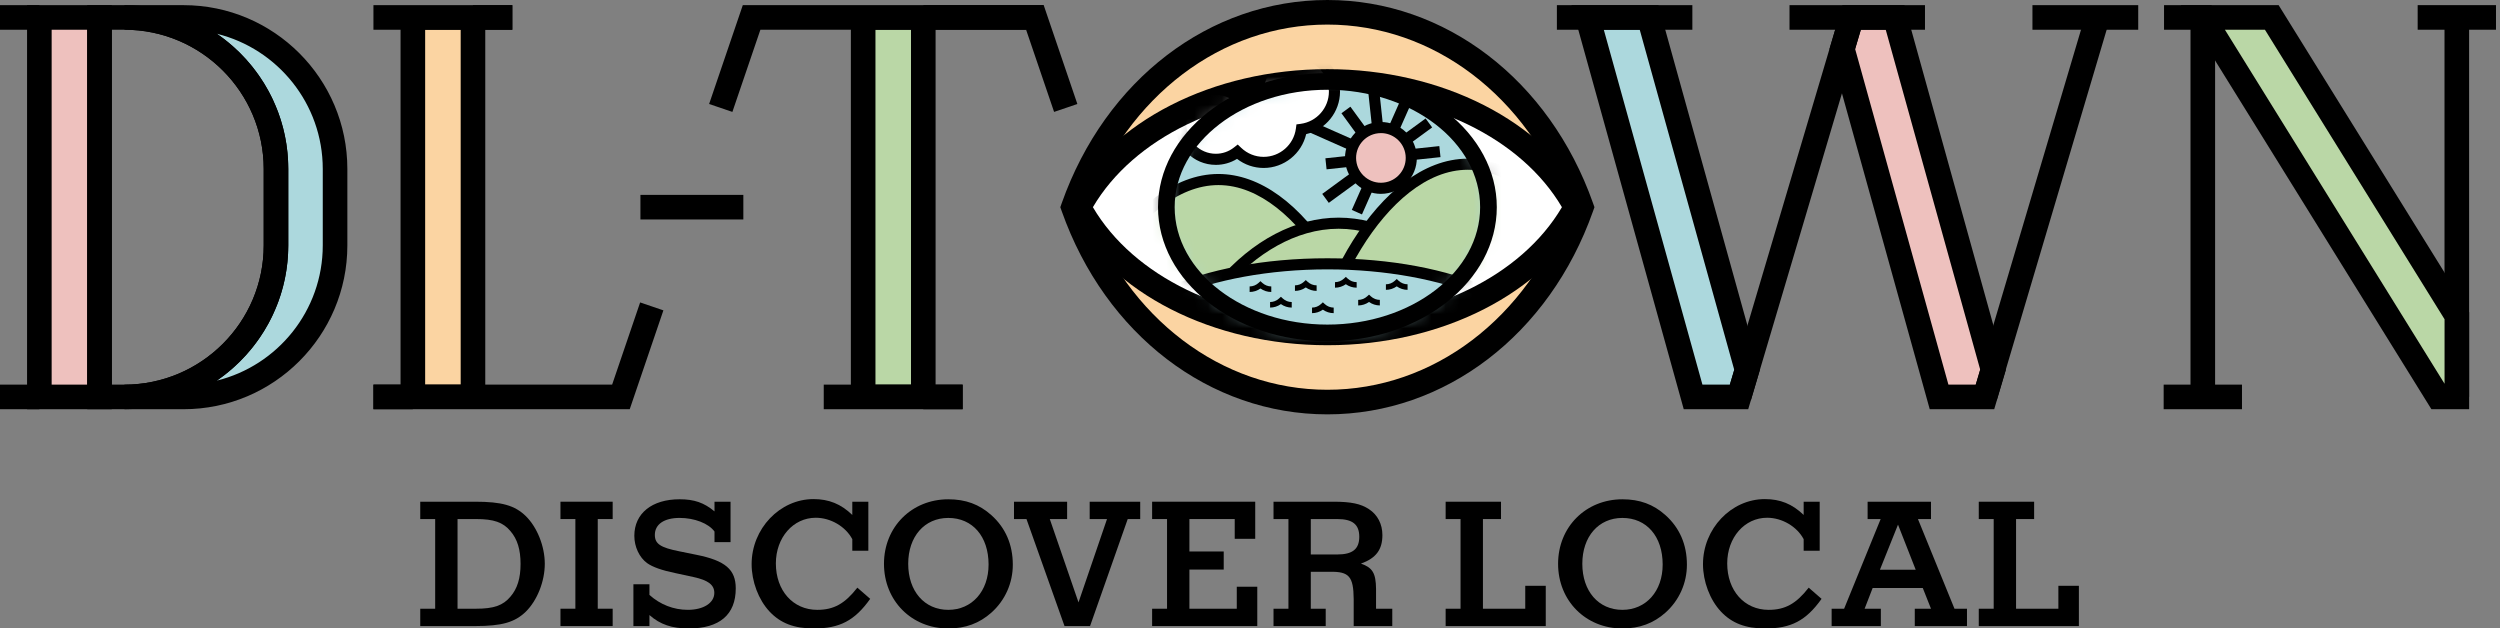 <svg width="179" height="45" viewBox="0 0 179 45" fill="none" xmlns="http://www.w3.org/2000/svg">
<rect x="0" y="0" width="179" height="45" fill="#808080" stroke="none"/>
<g class="clip" clip-path="url(#clip0_3360_16639)">
<path d="M95.041 28.788C103.285 28.788 110.336 23.011 113.23 14.834C110.336 6.657 103.285 0.88 95.041 0.88C86.796 0.88 79.746 6.657 76.852 14.834C79.746 23.011 86.796 28.788 95.041 28.788Z" fill="#FBD4A2"/>
<path d="M95.04 29.668C86.613 29.668 79.148 23.96 76.022 15.128L75.918 14.834L76.022 14.54C79.148 5.708 86.613 0 95.04 0C103.468 0 110.933 5.708 114.059 14.54L114.163 14.834L114.059 15.128C110.933 23.96 103.468 29.668 95.04 29.668ZM77.787 14.834C80.72 22.787 87.462 27.907 95.04 27.907C102.619 27.907 109.361 22.787 112.293 14.834C109.361 6.881 102.619 1.76 95.04 1.76C87.461 1.76 80.72 6.881 77.787 14.834Z" fill="black"/>
<path d="M34.014 35.922C35.937 35.922 36.858 36.189 37.646 36.95C38.46 37.751 39.007 39.112 39.007 40.367C39.007 41.636 38.46 42.996 37.646 43.798C36.858 44.559 35.937 44.826 34.014 44.826H30.09V43.584H31.158V37.164H30.09V35.922H34.014ZM34.081 43.584C35.349 43.584 36.017 43.357 36.551 42.716C37.045 42.142 37.272 41.395 37.272 40.38C37.272 39.353 37.045 38.605 36.551 38.031C36.017 37.39 35.349 37.164 34.081 37.164H32.76V43.584H34.081Z" fill="black"/>
<path d="M43.867 35.922V37.164H42.799V43.584H43.867V44.826H40.129V43.584H41.197V37.164H40.129V35.922H43.867Z" fill="black"/>
<path d="M52.307 38.819H51.158V38.058C50.731 37.47 49.717 37.083 48.662 37.083C47.554 37.083 46.887 37.537 46.887 38.298C46.887 38.939 47.287 39.206 48.636 39.473L49.877 39.726C51.933 40.14 52.68 40.781 52.68 42.129C52.68 44.011 51.519 44.999 49.316 44.999C48.115 44.999 47.274 44.719 46.5 44.038V44.826H45.352V41.835H46.5V42.596C47.274 43.291 48.235 43.664 49.25 43.664C50.371 43.664 51.145 43.17 51.145 42.45C51.145 41.876 50.705 41.542 49.65 41.315L48.355 41.034C47.381 40.834 46.713 40.594 46.326 40.314C45.779 39.913 45.418 39.152 45.418 38.365C45.418 36.763 46.673 35.748 48.662 35.748C49.703 35.748 50.411 35.989 51.158 36.616V35.922H52.307V38.819Z" fill="black"/>
<path d="M62.173 39.433H61.025V38.605C60.544 37.698 59.476 37.071 58.408 37.071C56.793 37.071 55.552 38.485 55.552 40.341C55.552 42.29 56.78 43.665 58.515 43.665C59.703 43.665 60.491 43.224 61.386 42.076L62.306 42.877C61.198 44.439 60.117 45 58.275 45C56.873 45 55.886 44.626 55.098 43.785C54.31 42.944 53.816 41.636 53.816 40.394C53.816 37.858 55.832 35.735 58.248 35.735C59.343 35.735 60.211 36.082 61.025 36.87V35.922H62.173V39.433Z" fill="black"/>
<path d="M70.982 36.884C71.996 37.792 72.517 38.993 72.517 40.434C72.517 41.743 71.97 42.984 70.982 43.865C70.127 44.626 69.127 45 67.898 45C65.268 45 63.293 43.011 63.293 40.368C63.293 37.725 65.282 35.749 67.898 35.749C69.14 35.749 70.114 36.109 70.982 36.884ZM65.028 40.368C65.028 42.33 66.19 43.665 67.898 43.665C69.594 43.665 70.782 42.33 70.782 40.421C70.782 38.406 69.634 37.084 67.898 37.084C66.19 37.084 65.028 38.419 65.028 40.368Z" fill="black"/>
<path d="M76.219 44.826L73.496 37.164H72.602V35.923H76.406V37.164H75.165L77.221 43.131L79.262 37.164H78.021V35.923H81.639V37.164H80.745L78.048 44.826H76.219Z" fill="black"/>
<path d="M89.874 38.579H88.406V37.164H85.162V39.486H87.618V40.781H85.162V43.585H88.553V42.01H90.021V44.826H82.492V43.585H83.56V37.164H82.492V35.922H89.874V38.579Z" fill="black"/>
<path d="M93.853 43.584H94.921V44.826H91.184V43.584H92.252V37.164H91.184V35.922H95.469C96.737 35.922 97.431 36.069 98.018 36.456C98.632 36.857 98.98 37.524 98.98 38.312C98.98 39.353 98.525 39.967 97.445 40.354C98.285 40.648 98.512 41.048 98.525 42.169V43.584H99.687V44.826H96.924V42.89C96.91 41.275 96.59 40.915 95.228 40.941H93.853V43.584ZM95.749 39.7C96.844 39.7 97.324 39.313 97.324 38.432C97.324 37.551 96.844 37.164 95.749 37.164H93.853V39.7H95.749Z" fill="black"/>
<path d="M110.676 41.943V44.827H103.508V43.585H104.575V37.165H103.508V35.923H107.472V37.165H106.178V43.585H109.208V41.943H110.676Z" fill="black"/>
<path d="M119.247 36.884C120.262 37.792 120.783 38.993 120.783 40.434C120.783 41.743 120.235 42.984 119.247 43.865C118.393 44.626 117.392 45 116.164 45C113.534 45 111.559 43.011 111.559 40.368C111.559 37.725 113.548 35.749 116.164 35.749C117.405 35.749 118.38 36.109 119.247 36.884ZM113.294 40.368C113.294 42.33 114.455 43.665 116.164 43.665C117.859 43.665 119.047 42.33 119.047 40.421C119.047 38.406 117.899 37.084 116.164 37.084C114.455 37.084 113.294 38.419 113.294 40.368Z" fill="black"/>
<path d="M130.29 39.433H129.142V38.605C128.661 37.698 127.594 37.071 126.526 37.071C124.91 37.071 123.669 38.485 123.669 40.341C123.669 42.29 124.897 43.665 126.633 43.665C127.82 43.665 128.608 43.224 129.503 42.076L130.424 42.877C129.315 44.439 128.234 45 126.392 45C124.991 45 124.003 44.626 123.215 43.785C122.428 42.944 121.934 41.636 121.934 40.394C121.934 37.858 123.949 35.735 126.365 35.735C127.46 35.735 128.328 36.082 129.142 36.87V35.922H130.29V39.433Z" fill="black"/>
<path d="M134.081 42.103L133.507 43.584H134.669V44.826H131.145V43.584H132.039L134.655 37.164H133.721V35.922H138.259V37.164H137.325L139.941 43.584H140.836V44.826H137.098V43.584H138.259L137.672 42.103H134.081ZM135.897 37.564L134.602 40.794H137.165L135.897 37.564Z" fill="black"/>
<path d="M148.848 41.943V44.827H141.68V43.585H142.748V37.165H141.68V35.923H145.644V37.165H144.35V43.585H147.38V41.943H148.848Z" fill="black"/>
<path d="M7.125 1.249H2.82V28.419H7.125V1.249Z" fill="#EEC1BE"/>
<path d="M8.003 29.3H1.938V0.369H8.003V29.3ZM3.698 27.539H6.243V2.129H3.698V27.539Z" fill="black"/>
<path d="M13.141 1.249H8.91C14.902 1.249 19.76 6.107 19.76 12.099V17.57C19.76 23.562 14.902 28.419 8.91 28.419H13.141C19.133 28.419 23.991 23.562 23.991 17.57V12.099C23.991 6.107 19.133 1.249 13.141 1.249Z" fill="#ACD8DD"/>
<path d="M13.141 29.3H8.91V27.539C14.407 27.539 18.88 23.067 18.88 17.57V12.099C18.88 6.602 14.407 2.129 8.91 2.129V0.369H13.141C19.609 0.369 24.871 5.631 24.871 12.099V17.57C24.871 24.038 19.609 29.3 13.141 29.3ZM15.527 2.418C18.612 4.533 20.64 8.084 20.64 12.099V17.57C20.64 21.585 18.612 25.135 15.527 27.251C19.875 26.179 23.11 22.245 23.11 17.57V12.099C23.11 7.424 19.875 3.49 15.527 2.418Z" fill="black"/>
<path d="M8.911 29.3H6.246V0.369H8.911C15.379 0.369 20.641 5.631 20.641 12.099V17.569C20.641 24.037 15.379 29.3 8.911 29.3ZM8.007 27.539H8.911C14.408 27.539 18.881 23.067 18.881 17.569V12.099C18.881 6.602 14.408 2.129 8.911 2.129H8.007V27.539Z" fill="black"/>
<path d="M2.82 0.369H0V2.13H2.82V0.369Z" fill="black"/>
<path d="M2.82 27.539H0V29.3H2.82V27.539Z" fill="black"/>
<path d="M33.864 1.249H29.559V28.419H33.864V1.249Z" fill="#FBD4A2"/>
<path d="M34.745 28.788H28.68V0.738H34.745V28.788ZM30.441 27.538H32.985V2.129H30.441V27.538Z" fill="black"/>
<path d="M36.682 0.369H26.738V2.13H36.682V0.369Z" fill="black"/>
<path d="M36.683 0.369H33.863V2.13H36.683V0.369Z" fill="black"/>
<path d="M158.351 0.369H154.945V2.13H158.351V0.369Z" fill="black"/>
<path d="M160.526 27.539H154.918V29.3H160.526V27.539Z" fill="black"/>
<path d="M29.558 27.539H26.738V29.3H29.558V27.539Z" fill="black"/>
<path d="M45.089 29.299H26.738V27.538H43.829L45.834 21.654L47.499 22.222L45.089 29.299Z" fill="black"/>
<path d="M66.106 1.249H61.801V28.419H66.106V1.249Z" fill="#BAD7A6"/>
<path d="M66.988 29.057H60.922V0.88H66.988V29.057ZM62.683 27.538H65.227V2.129H62.683V27.538Z" fill="black"/>
<path d="M68.925 27.539H66.106V29.3H68.925V27.539Z" fill="black"/>
<path d="M68.925 27.539H58.98V29.3H68.925V27.539Z" fill="black"/>
<path d="M52.439 8.013L50.773 7.446L53.184 0.369H74.729L73.469 2.129H54.444L52.439 8.013Z" fill="black"/>
<path d="M75.473 8.013L73.469 2.129H66.113V0.369H74.729L77.139 7.446L75.473 8.013Z" fill="black"/>
<path d="M53.223 13.954H45.855V15.714H53.223V13.954Z" fill="black"/>
<path d="M113.676 1.249L121.227 28.419H124.517L125.09 26.488L118.076 1.249H113.676Z" fill="#ACD8DD"/>
<path d="M125.172 29.3H120.556L112.516 0.369H118.743L126.004 26.495L125.172 29.3ZM121.894 27.539H123.858L124.172 26.48L117.405 2.129H114.832L121.894 27.539Z" fill="black"/>
<path d="M135.686 1.249H132.577L131.91 3.497L138.837 28.419H142.127L142.7 26.488L135.686 1.249Z" fill="#EEC1BE"/>
<path d="M142.786 29.3H138.169L130.996 3.489L131.922 0.369H136.356L143.617 26.495L142.786 29.3ZM139.507 27.539H141.471L141.786 26.48L135.019 2.129H133.236L132.827 3.505L139.507 27.539Z" fill="black"/>
<path d="M131.734 0.999L123.672 28.169L125.36 28.67L133.422 1.5L131.734 0.999Z" fill="black"/>
<path d="M149.336 0.998L141.273 28.168L142.961 28.669L151.024 1.499L149.336 0.998Z" fill="black"/>
<path d="M121.173 0.369H111.473V2.13H121.173V0.369Z" fill="black"/>
<path d="M137.829 0.369H128.129V2.13H137.829V0.369Z" fill="black"/>
<path d="M153.097 0.369H145.523V2.13H153.097V0.369Z" fill="black"/>
<path d="M158.601 1.249H156.84V28.419H158.601V1.249Z" fill="black"/>
<path d="M178.713 0.369H173.105V2.13H178.713V0.369Z" fill="black"/>
<path d="M176.788 1.249H175.027V28.419H176.788V1.249Z" fill="black"/>
<path d="M162.656 1.249H157.719L174.576 28.419H175.907V22.607L162.656 1.249Z" fill="#BAD7A6"/>
<path d="M176.791 29.3H174.089L156.141 0.369H163.15L176.791 22.356V29.3ZM159.304 2.13L175.03 27.477V22.858L162.17 2.13H159.304Z" fill="black"/>
<path d="M95.043 23.837C103.112 23.837 110.012 20.11 112.844 14.834C110.012 9.558 103.112 5.831 95.043 5.831C86.974 5.831 80.074 9.558 77.242 14.834C80.074 20.11 86.974 23.837 95.043 23.837Z" fill="white"/>
<path d="M95.043 24.718C86.845 24.718 79.553 21.002 76.466 15.251L76.242 14.834L76.466 14.418C79.553 8.667 86.845 4.951 95.043 4.951C103.24 4.951 110.532 8.667 113.619 14.418L113.843 14.834L113.619 15.251C110.531 21.002 103.24 24.718 95.043 24.718ZM78.251 14.834C81.164 19.784 87.689 22.957 95.043 22.957C102.396 22.957 108.921 19.784 111.834 14.834C108.921 9.885 102.396 6.711 95.043 6.711C87.689 6.711 81.164 9.885 78.251 14.834Z" fill="black"/>
<path d="M83.512 14.834C83.512 9.862 88.674 5.831 95.043 5.831C101.412 5.831 106.575 9.862 106.575 14.834C106.575 19.807 101.412 23.837 95.043 23.837C88.674 23.837 83.512 19.807 83.512 14.834Z" fill="#ACD8DD"/>
<mask id="mask0_3360_16639" style="mask-type:luminance" maskUnits="userSpaceOnUse" x="83" y="5" width="24" height="19">
<path d="M83.512 14.834C83.512 19.806 88.674 23.837 95.043 23.837C101.412 23.837 106.575 19.806 106.575 14.834C106.575 9.862 101.412 5.831 95.043 5.831C88.674 5.831 83.512 9.862 83.512 14.834Z" fill="white"/>
</mask>
<g mask="url(#mask0_3360_16639)">
<path d="M76.004 29.15C76.004 22.945 81.034 12.854 87.239 12.854C93.445 12.854 98.474 22.945 98.474 29.15C98.474 35.355 93.444 40.385 87.239 40.385C81.034 40.385 76.004 35.355 76.004 29.15Z" fill="#BAD7A6"/>
<path d="M87.238 40.783C80.824 40.783 75.606 35.564 75.606 29.15C75.606 22.558 80.817 12.457 87.238 12.457C90.191 12.457 93.132 14.591 95.521 18.467C97.556 21.768 98.871 25.961 98.871 29.15C98.871 35.564 93.653 40.783 87.238 40.783ZM87.238 13.252C81.361 13.252 76.4 23.017 76.4 29.15C76.4 35.126 81.262 39.988 87.238 39.988C93.214 39.988 98.076 35.126 98.076 29.15C98.076 23.017 93.116 13.252 87.238 13.252Z" fill="black"/>
<path d="M84.016 28.29C84.016 23.602 89.312 15.98 95.845 15.98C102.379 15.98 107.675 23.602 107.675 28.29C107.675 32.977 102.379 36.777 95.845 36.777C89.312 36.777 84.016 32.977 84.016 28.29Z" fill="#BAD7A6"/>
<path d="M95.844 37.174C89.102 37.174 83.617 33.189 83.617 28.29C83.617 25.806 84.982 22.675 87.178 20.119C89.691 17.194 92.769 15.583 95.844 15.583C98.919 15.583 101.998 17.194 104.511 20.119C106.707 22.675 108.071 25.806 108.071 28.29C108.071 33.189 102.586 37.174 95.844 37.174ZM95.844 16.378C89.644 16.378 84.412 23.695 84.412 28.29C84.412 32.75 89.541 36.379 95.844 36.379C102.148 36.379 107.276 32.75 107.276 28.29C107.276 23.695 102.044 16.378 95.844 16.378Z" fill="black"/>
<path d="M93.856 28.053C93.856 21.848 98.885 11.758 105.091 11.758C111.296 11.758 116.326 21.848 116.326 28.053C116.326 34.258 111.296 39.288 105.091 39.288C98.886 39.288 93.856 34.258 93.856 28.053Z" fill="#BAD7A6"/>
<path d="M105.09 39.686C98.675 39.686 93.457 34.468 93.457 28.053C93.457 21.461 98.669 11.36 105.09 11.36C108.042 11.36 110.984 13.495 113.373 17.37C115.408 20.671 116.723 24.864 116.723 28.053C116.723 34.468 111.504 39.686 105.09 39.686ZM105.09 12.155C99.212 12.155 94.252 21.92 94.252 28.053C94.252 34.029 99.114 38.891 105.09 38.891C111.066 38.891 115.928 34.029 115.928 28.053C115.928 21.92 110.968 12.155 105.09 12.155Z" fill="black"/>
<path d="M79.18 25.824C79.18 21.994 86.284 18.89 95.048 18.89C103.811 18.89 110.916 21.994 110.916 25.824C110.916 29.654 103.812 32.759 95.048 32.759C86.284 32.759 79.18 29.654 79.18 25.824Z" fill="#ACD8DD"/>
<path d="M95.047 33.157C85.926 33.157 78.781 29.936 78.781 25.824C78.781 21.713 85.926 18.492 95.047 18.492C104.168 18.492 111.312 21.713 111.312 25.824C111.312 29.936 104.168 33.157 95.047 33.157ZM95.047 19.287C86.661 19.287 79.576 22.281 79.576 25.824C79.576 29.368 86.661 32.362 95.047 32.362C103.433 32.362 110.518 29.368 110.518 25.824C110.518 22.281 103.433 19.287 95.047 19.287Z" fill="black"/>
<path d="M95.548 6.56C95.548 5.053 94.326 3.831 92.819 3.831C91.435 3.831 90.294 4.862 90.118 6.198C89.531 6.276 89.004 6.539 88.597 6.927C88.172 6.593 87.637 6.393 87.054 6.393C85.669 6.393 84.547 7.516 84.547 8.9C84.547 10.284 85.669 11.407 87.054 11.407C87.637 11.407 88.172 11.207 88.597 10.873C89.087 11.34 89.749 11.629 90.479 11.629C91.863 11.629 93.004 10.597 93.18 9.262C94.516 9.084 95.548 7.944 95.548 6.56Z" fill="white"/>
<path d="M90.478 12.026C89.783 12.026 89.117 11.797 88.572 11.375C88.115 11.657 87.596 11.805 87.054 11.805C85.451 11.805 84.148 10.502 84.148 8.9C84.148 7.298 85.451 5.995 87.054 5.995C87.597 5.995 88.115 6.143 88.572 6.425C88.928 6.15 89.336 5.957 89.775 5.856C90.098 4.456 91.358 3.434 92.819 3.434C94.542 3.434 95.945 4.836 95.945 6.56C95.945 8.02 94.922 9.28 93.522 9.603C93.199 11.003 91.939 12.026 90.478 12.026ZM88.622 10.348L88.871 10.585C89.308 11.002 89.878 11.231 90.478 11.231C91.641 11.231 92.633 10.362 92.786 9.209L92.826 8.907L93.128 8.867C94.28 8.714 95.15 7.722 95.15 6.56C95.15 5.274 94.104 4.229 92.819 4.229C91.656 4.229 90.664 5.098 90.511 6.25L90.471 6.552L90.169 6.592C89.678 6.657 89.23 6.873 88.871 7.215L88.622 7.452L88.351 7.24C87.977 6.946 87.527 6.79 87.054 6.79C85.89 6.79 84.943 7.737 84.943 8.9C84.943 10.063 85.89 11.01 87.054 11.01C87.527 11.01 87.976 10.854 88.351 10.56L88.622 10.348Z" fill="black"/>
</g>
<path d="M96.712 11.539C96.584 10.345 97.448 9.273 98.642 9.145C99.836 9.017 100.908 9.882 101.036 11.076C101.164 12.27 100.3 13.342 99.106 13.47C97.911 13.598 96.84 12.733 96.712 11.539Z" fill="#EEC1BE"/>
<path d="M98.871 13.88C97.575 13.88 96.457 12.899 96.316 11.582C96.164 10.172 97.189 8.902 98.599 8.751C99.283 8.677 99.953 8.875 100.488 9.306C101.022 9.737 101.357 10.35 101.43 11.034C101.503 11.716 101.306 12.387 100.875 12.922C100.443 13.457 99.83 13.792 99.147 13.865C99.054 13.875 98.962 13.88 98.871 13.88ZM98.876 9.53C98.812 9.53 98.748 9.534 98.683 9.541C97.709 9.645 97.001 10.523 97.106 11.497C97.211 12.471 98.086 13.18 99.062 13.075C99.534 13.024 99.958 12.793 100.256 12.423C100.554 12.053 100.69 11.59 100.64 11.118C100.589 10.646 100.358 10.222 99.988 9.924C99.669 9.667 99.28 9.53 98.876 9.53Z" fill="black"/>
<path d="M103.055 10.46L101.258 10.652L101.342 11.442L103.14 11.25L103.055 10.46Z" fill="black"/>
<path d="M98.72 6.159L97.93 6.244L98.217 8.922L99.007 8.837L98.72 6.159Z" fill="black"/>
<path d="M100.232 7.261L99.5 8.914L100.226 9.236L100.959 7.583L100.232 7.261Z" fill="black"/>
<path d="M102.073 8.482L100.613 9.549L101.082 10.191L102.542 9.124L102.073 8.482Z" fill="black"/>
<path d="M97.521 13.379L96.789 15.031L97.516 15.353L98.248 13.7L97.521 13.379Z" fill="black"/>
<path d="M96.665 12.427L94.672 13.883L95.141 14.525L97.134 13.069L96.665 12.427Z" fill="black"/>
<path d="M96.402 11.173L94.898 11.334L94.983 12.124L96.487 11.963L96.402 11.173Z" fill="black"/>
<path d="M94.006 8.718L93.684 9.445L96.478 10.683L96.8 9.955L94.006 8.718Z" fill="black"/>
<path d="M96.689 7.64L96.047 8.108L97.112 9.569L97.755 9.1L96.689 7.64Z" fill="black"/>
<path d="M95.042 24.433C88.355 24.433 82.914 20.127 82.914 14.834C82.914 9.541 88.355 5.234 95.042 5.234C101.73 5.234 107.17 9.541 107.17 14.834C107.17 20.127 101.729 24.433 95.042 24.433ZM95.042 6.427C89.012 6.427 84.106 10.198 84.106 14.834C84.106 19.47 89.012 23.241 95.042 23.241C101.072 23.241 105.977 19.469 105.977 14.834C105.977 10.198 101.072 6.427 95.042 6.427Z" fill="black"/>
<path d="M94.27 20.829C93.991 20.829 93.721 20.741 93.494 20.58C93.267 20.741 92.997 20.829 92.719 20.829V20.431C92.954 20.431 93.182 20.341 93.359 20.178L93.494 20.054L93.629 20.178C93.806 20.341 94.034 20.431 94.27 20.431V20.829Z" fill="black"/>
<path d="M95.492 22.422C95.214 22.422 94.944 22.334 94.717 22.172C94.49 22.334 94.22 22.422 93.941 22.422V22.024C94.177 22.024 94.405 21.934 94.582 21.77L94.717 21.646L94.852 21.77C95.029 21.934 95.256 22.024 95.492 22.024V22.422Z" fill="black"/>
<path d="M98.797 21.87C98.519 21.87 98.249 21.782 98.022 21.621C97.794 21.782 97.524 21.87 97.246 21.87V21.472C97.481 21.472 97.71 21.382 97.887 21.219L98.022 21.095L98.156 21.219C98.334 21.382 98.561 21.472 98.797 21.472V21.87Z" fill="black"/>
<path d="M100.782 20.753C100.504 20.753 100.233 20.665 100.006 20.503C99.779 20.665 99.509 20.753 99.231 20.753V20.355C99.466 20.355 99.694 20.265 99.872 20.101L100.006 19.977L100.141 20.102C100.318 20.265 100.546 20.355 100.782 20.355V20.753Z" fill="black"/>
<path d="M97.137 20.599C96.859 20.599 96.588 20.512 96.361 20.35C96.135 20.512 95.864 20.599 95.586 20.599V20.202C95.821 20.202 96.049 20.112 96.227 19.948L96.361 19.824L96.496 19.948C96.673 20.112 96.901 20.202 97.137 20.202V20.599Z" fill="black"/>
<path d="M91.024 20.906C90.745 20.906 90.475 20.819 90.248 20.657C90.021 20.819 89.751 20.906 89.473 20.906V20.509C89.708 20.509 89.936 20.418 90.113 20.255L90.248 20.131L90.383 20.255C90.56 20.418 90.787 20.509 91.024 20.509V20.906Z" fill="black"/>
<path d="M92.488 22.023C92.21 22.023 91.94 21.935 91.713 21.773C91.486 21.935 91.216 22.023 90.938 22.023V21.626C91.173 21.626 91.401 21.535 91.578 21.372L91.713 21.248L91.848 21.372C92.025 21.535 92.253 21.626 92.488 21.626V22.023Z" fill="black"/>
</g>
<defs>
<style>
.clip {
-webkit-clip-path: url(#clip0_3360_16639);
clip-path: url(#clip0_3360_16639);
}
</style>
<clipPath id="clip0_3360_16639">
<rect width="178.713" height="45" fill="white"/>
</clipPath>
</defs>
</svg>
